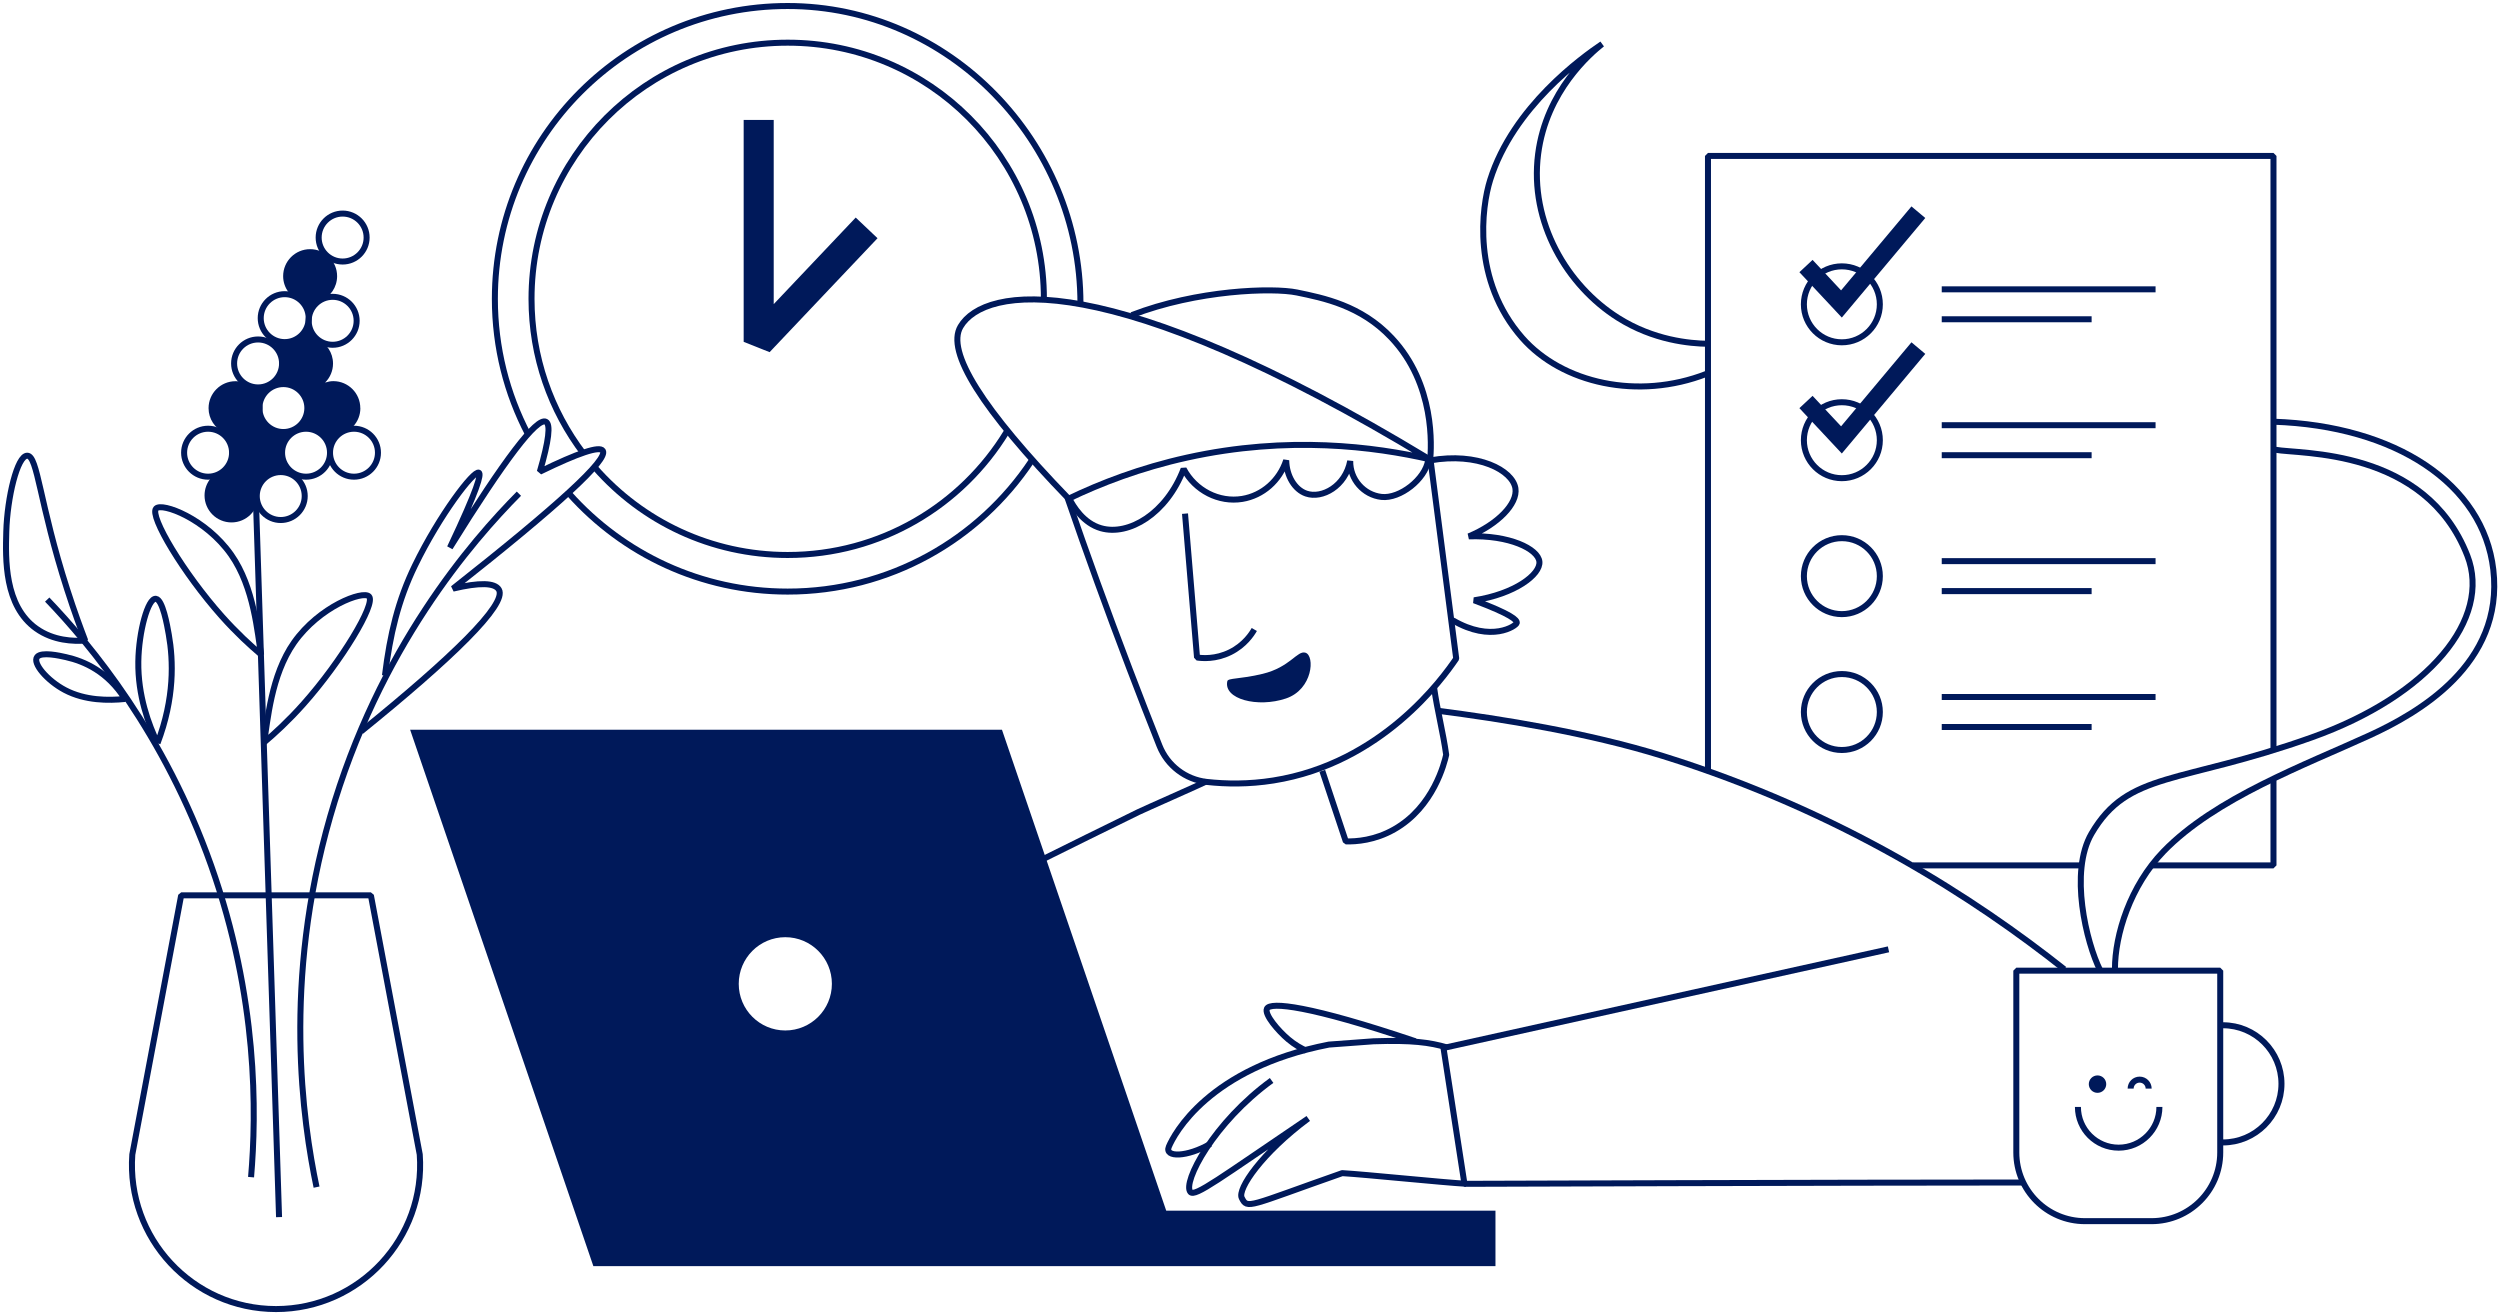 <svg width="416" height="219" viewBox="0 0 416 219" fill="none" xmlns="http://www.w3.org/2000/svg">
<path d="M194.056 201.45L166.726 121.43H68.246L98.736 210.69H248.846V201.45H194.056ZM130.676 171.47C126.396 171.47 122.926 168 122.926 163.71C122.926 159.43 126.396 155.95 130.676 155.95C134.956 155.95 138.426 159.42 138.426 163.71C138.426 167.99 134.956 171.47 130.676 171.47Z" fill="#00195A"/>
<path d="M177.625 82.812C180.825 92.112 184.255 101.592 187.935 111.242C189.585 115.582 191.255 119.862 192.935 124.092C194.245 127.392 197.265 129.712 200.795 130.112C204.035 130.472 207.785 130.522 211.885 129.872C229.965 127.002 240.085 112.872 242.315 109.592L237.995 76.172" stroke="#00195A" stroke-linejoin="bevel"/>
<path d="M197.186 85.469C197.856 93.449 198.516 101.429 199.186 109.409C200.006 109.529 202.265 109.749 204.725 108.519C207.115 107.329 208.305 105.469 208.715 104.749" stroke="#00195A" stroke-linejoin="bevel"/>
<path d="M204.226 113.349C204.346 112.799 206.316 113.039 210.096 112.129C214.696 111.019 215.856 108.189 217.226 108.609C218.826 109.099 218.476 114.719 213.976 116.229C209.276 117.809 203.556 116.339 204.226 113.349Z" fill="#00195A"/>
<path d="M220.025 128.26C221.335 132.18 222.635 136.09 223.945 140.01C225.685 140.05 228.765 139.84 231.985 138.01C238.585 134.28 240.355 126.88 240.645 125.6C240.165 122.05 239.135 118.06 238.645 114.52" stroke="#00195A" stroke-linejoin="bevel"/>
<path d="M173.246 143.111C176.796 141.341 185.036 137.271 189.426 135.131C190.476 134.621 199.716 130.551 200.736 130.031" stroke="#00195A" stroke-linejoin="bevel"/>
<path d="M239.305 118.281C249.645 119.601 264.225 121.911 276.775 125.821C306.535 135.101 328.785 149.621 343.505 161.291" stroke="#00195A" stroke-linejoin="bevel"/>
<path d="M177.816 82.981C183.136 80.421 189.756 77.861 197.536 76.141C214.396 72.411 228.806 74.341 237.856 76.411C184.326 43.991 163.786 47.621 159.836 54.341C157.386 58.501 163.386 68.051 177.816 82.981Z" stroke="#00195A" stroke-linejoin="bevel"/>
<path d="M188.316 52.441C199.176 48.231 211.766 47.841 215.806 48.671C220.196 49.581 226.466 50.811 231.546 56.211C238.866 63.971 238.176 74.391 237.976 76.611C245.936 75.201 251.706 78.261 252.166 81.271C252.556 83.821 249.256 87.231 244.406 89.251C251.136 89.011 255.946 91.331 256.156 93.461C256.366 95.601 252.056 98.861 245.296 99.891C251.436 102.191 252.496 103.181 252.386 103.661C252.276 104.151 248.176 106.991 241.746 103.221" stroke="#00195A" stroke-linejoin="bevel"/>
<path d="M335.526 161.52H369.446V191.78C369.446 198.08 364.326 203.2 358.026 203.2H346.936C340.636 203.2 335.516 198.08 335.516 191.78V161.52H335.526Z" stroke="#00195A" stroke-linejoin="bevel"/>
<path d="M369.887 170.602C375.277 170.602 379.637 174.972 379.637 180.352C379.637 185.732 375.267 190.102 369.887 190.102" stroke="#00195A" stroke-linejoin="bevel"/>
<path d="M314.245 157.969C289.565 163.439 240.195 174.379 240.195 174.379L243.685 196.989C243.685 196.989 307.465 196.769 336.655 196.769" stroke="#00195A" stroke-linejoin="bevel"/>
<path d="M211.595 179.789C201.975 186.759 196.725 196.759 198.085 198.349C198.845 199.229 203.016 196.039 217.686 186.119C209.966 191.859 205.885 197.859 206.625 199.329C207.595 201.269 207.565 200.749 223.345 195.209C227.495 195.459 239.815 196.739 243.965 196.979" stroke="#00195A" stroke-linejoin="bevel"/>
<path d="M201.396 190.34C197.576 192.56 193.716 192.67 194.496 190.81C195.346 188.77 201.096 177.73 221.126 173.82L228.556 173.27C234.986 173.05 237.906 173.46 240.776 174.29" stroke="#00195A" stroke-linejoin="bevel"/>
<path d="M235.536 173.271C217.846 167.301 211.366 166.671 210.816 167.841C210.356 168.821 212.706 171.541 214.366 172.941C215.476 173.881 216.556 174.461 217.356 174.821" stroke="#00195A" stroke-linejoin="bevel"/>
<path d="M45.936 217.828C32.006 217.828 21.016 205.998 22.016 192.108L30.146 148.988H61.716L69.846 192.108C70.856 205.998 59.856 217.828 45.926 217.828H45.936Z" stroke="#00195A" stroke-linejoin="bevel"/>
<path d="M41.776 195.88C42.685 185.26 42.946 166.07 35.126 144C27.366 122.11 15.216 107.45 7.855 99.769" stroke="#00195A" stroke-linejoin="bevel"/>
<path d="M52.675 197.538C50.385 186.598 47.025 163.388 54.945 135.868C63.015 107.848 78.555 90.018 86.345 82.148" stroke="#00195A" stroke-linejoin="bevel"/>
<path d="M46.435 202.529L42.605 83.809" stroke="#00195A" stroke-linejoin="bevel"/>
<path d="M34.625 79.32C36.828 79.32 38.615 77.534 38.615 75.33C38.615 73.126 36.828 71.34 34.625 71.34C32.421 71.34 30.635 73.126 30.635 75.33C30.635 77.534 32.421 79.32 34.625 79.32Z" stroke="#00195A" stroke-linejoin="bevel"/>
<path d="M50.925 79.32C53.129 79.32 54.916 77.534 54.916 75.33C54.916 73.126 53.129 71.34 50.925 71.34C48.722 71.34 46.935 73.126 46.935 75.33C46.935 77.534 48.722 79.32 50.925 79.32Z" stroke="#00195A" stroke-linejoin="bevel"/>
<path d="M46.715 86.531C48.918 86.531 50.705 84.744 50.705 82.541C50.705 80.337 48.918 78.551 46.715 78.551C44.511 78.551 42.725 80.337 42.725 82.541C42.725 84.744 44.511 86.531 46.715 86.531Z" stroke="#00195A" stroke-linejoin="bevel"/>
<path d="M58.904 79.32C61.108 79.32 62.894 77.534 62.894 75.33C62.894 73.126 61.108 71.34 58.904 71.34C56.7 71.34 54.914 73.126 54.914 75.33C54.914 77.534 56.7 79.32 58.904 79.32Z" stroke="#00195A" stroke-linejoin="bevel"/>
<path d="M47.154 71.89C49.358 71.89 51.144 70.104 51.144 67.9C51.144 65.697 49.358 63.91 47.154 63.91C44.95 63.91 43.164 65.697 43.164 67.9C43.164 70.104 44.95 71.89 47.154 71.89Z" stroke="#00195A" stroke-linejoin="bevel"/>
<path d="M42.945 64.468C45.149 64.468 46.935 62.682 46.935 60.478C46.935 58.275 45.149 56.488 42.945 56.488C40.742 56.488 38.955 58.275 38.955 60.478C38.955 62.682 40.742 64.468 42.945 64.468Z" stroke="#00195A" stroke-linejoin="bevel"/>
<path d="M55.355 57.371C57.559 57.371 59.345 55.584 59.345 53.381C59.345 51.177 57.559 49.391 55.355 49.391C53.152 49.391 51.365 51.177 51.365 53.381C51.365 55.584 53.152 57.371 55.355 57.371Z" stroke="#00195A" stroke-linejoin="bevel"/>
<path d="M57.015 43.519C59.219 43.519 61.005 41.733 61.005 39.529C61.005 37.325 59.219 35.539 57.015 35.539C54.812 35.539 53.025 37.325 53.025 39.529C53.025 41.733 54.812 43.519 57.015 43.519Z" stroke="#00195A" stroke-linejoin="bevel"/>
<path d="M47.375 56.929C49.578 56.929 51.365 55.143 51.365 52.939C51.365 50.736 49.578 48.949 47.375 48.949C45.171 48.949 43.385 50.736 43.385 52.939C43.385 55.143 45.171 56.929 47.375 56.929Z" stroke="#00195A" stroke-linejoin="bevel"/>
<path d="M59.955 67.912C59.955 65.432 57.945 63.422 55.465 63.422C54.985 63.422 54.525 63.522 54.095 63.662C54.905 62.852 55.415 61.732 55.415 60.492C55.415 58.672 54.325 57.112 52.765 56.402L52.865 56.252L51.095 53.922L50.155 56.072C49.405 56.202 48.725 56.532 48.145 56.992L48.045 57.032L45.665 56.752L46.705 59.032C46.545 59.492 46.445 59.972 46.445 60.492C46.445 60.882 46.515 61.252 46.605 61.612L46.285 62.692L45.015 64.132L47.845 63.912L50.005 65.182L51.085 67.072C51.035 67.342 50.995 67.622 50.995 67.912C50.995 68.032 51.025 68.152 51.035 68.282L50.225 70.562L48.225 71.782L47.175 71.912L45.235 71.702C45.045 71.562 44.835 71.452 44.625 71.342L44.735 71.282L43.555 68.922C43.635 68.602 43.685 68.272 43.685 67.922C43.685 67.462 43.595 67.022 43.465 66.602L44.405 64.192L42.085 64.512C41.305 63.842 40.305 63.432 39.195 63.432C36.715 63.432 34.705 65.442 34.705 67.922C34.705 69.722 35.775 71.262 37.305 71.982L38.365 73.672L38.455 73.732C38.255 74.232 38.135 74.782 38.135 75.352C38.135 75.712 38.195 76.062 38.275 76.392L37.635 78.042C35.585 78.452 34.035 80.272 34.035 82.442C34.035 84.922 36.045 86.932 38.525 86.932C41.005 86.932 43.015 84.922 43.015 82.442C43.015 82.022 42.945 81.622 42.835 81.242L43.185 81.152L43.975 79.612C44.645 79.402 45.245 79.052 45.745 78.572L45.845 78.652H47.895L48.675 78.432L47.175 76.102L47.455 73.662L49.005 71.942L50.945 71.352L52.605 71.722L53.875 72.612L54.925 74.832L55.975 72.452L55.995 72.362C58.225 72.102 59.965 70.222 59.965 67.922L59.955 67.912Z" fill="#00195A"/>
<path d="M50.325 50.241L51.375 51.641L53.425 50.141L53.355 50.081C54.965 49.401 56.095 47.801 56.095 45.951C56.095 43.471 54.085 41.461 51.605 41.461C49.125 41.461 47.115 43.471 47.115 45.951C47.115 47.981 48.485 49.681 50.335 50.241H50.325Z" fill="#00195A"/>
<path d="M43.935 123.549C44.545 120.019 45.075 112.399 48.925 106.919C53.156 100.909 60.416 98.209 61.406 99.249C62.576 100.479 56.796 110.069 50.506 117.139C47.976 119.979 45.645 122.099 43.935 123.539V123.549Z" stroke="#00195A" stroke-linejoin="bevel"/>
<path d="M43.446 108.92C42.836 105.39 42.306 97.77 38.456 92.29C34.226 86.28 26.966 83.58 25.976 84.62C24.806 85.85 30.586 95.44 36.876 102.51C39.406 105.35 41.736 107.47 43.446 108.91V108.92Z" stroke="#00195A" stroke-linejoin="bevel"/>
<path d="M64.056 112.408C64.886 105.588 66.246 99.878 69.046 94.118C73.116 85.728 78.856 78.178 79.686 78.658C80.096 78.898 79.546 81.248 74.866 91.128C83.996 76.418 89.326 69.438 90.826 70.178C91.656 70.588 91.326 73.358 89.826 78.488C96.266 75.348 99.756 74.188 100.306 74.998C101.266 76.438 92.956 84.088 75.366 97.948C79.786 96.898 82.336 96.958 83.016 98.118C84.446 100.538 75.026 109.628 60.066 121.728" stroke="#00195A" stroke-linejoin="bevel"/>
<path d="M26.216 123.66C29.056 116.18 28.856 109.95 28.086 105.59C27.816 104.03 27.056 99.76 25.936 99.64C24.616 99.49 23.086 105.11 23.016 110.1C22.936 115.77 24.726 120.56 26.216 123.67V123.66Z" stroke="#00195A" stroke-linejoin="bevel"/>
<path d="M20.796 116.297C17.906 111.737 14.046 110.037 10.986 109.347C9.896 109.097 6.896 108.427 6.186 109.307C5.346 110.337 7.856 113.267 10.816 114.827C14.176 116.597 18.076 116.587 20.796 116.307V116.297Z" stroke="#00195A" stroke-linejoin="bevel"/>
<path d="M6.036 104.598C0.706 100.798 0.916 93.038 1.046 88.468C1.206 82.798 2.876 75.808 4.536 75.828C6.286 75.858 6.536 83.668 11.186 98.108C12.346 101.718 13.436 104.658 14.176 106.588C12.256 106.728 8.906 106.648 6.026 104.588L6.036 104.598Z" stroke="#00195A" stroke-linejoin="bevel"/>
<path d="M126.246 19.961V56.881L144.206 37.921" stroke="#00195A" stroke-width="5" stroke-linejoin="bevel"/>
<path d="M306.486 56.96C309.976 56.96 312.806 54.131 312.806 50.64C312.806 47.15 309.976 44.32 306.486 44.32C302.996 44.32 300.166 47.15 300.166 50.64C300.166 54.131 302.996 56.96 306.486 56.96Z" stroke="#00195A" stroke-linejoin="bevel"/>
<path d="M323.105 48.148H358.686" stroke="#00195A" stroke-linejoin="bevel"/>
<path d="M323.105 53.129H348.046" stroke="#00195A" stroke-linejoin="bevel"/>
<path d="M306.486 79.57C309.976 79.57 312.806 76.74 312.806 73.25C312.806 69.759 309.976 66.93 306.486 66.93C302.996 66.93 300.166 69.759 300.166 73.25C300.166 76.74 302.996 79.57 306.486 79.57Z" stroke="#00195A" stroke-linejoin="bevel"/>
<path d="M323.105 70.758H358.686" stroke="#00195A" stroke-linejoin="bevel"/>
<path d="M323.105 75.746H348.046" stroke="#00195A" stroke-linejoin="bevel"/>
<path d="M306.486 102.191C309.976 102.191 312.806 99.361 312.806 95.871C312.806 92.38 309.976 89.551 306.486 89.551C302.996 89.551 300.166 92.38 300.166 95.871C300.166 99.361 302.996 102.191 306.486 102.191Z" stroke="#00195A" stroke-linejoin="bevel"/>
<path d="M323.105 93.371H358.686" stroke="#00195A" stroke-linejoin="bevel"/>
<path d="M323.105 98.359H348.046" stroke="#00195A" stroke-linejoin="bevel"/>
<path d="M306.486 124.8C309.976 124.8 312.806 121.971 312.806 118.48C312.806 114.99 309.976 112.16 306.486 112.16C302.996 112.16 300.166 114.99 300.166 118.48C300.166 121.971 302.996 124.8 306.486 124.8Z" stroke="#00195A" stroke-linejoin="bevel"/>
<path d="M323.105 115.98H358.686" stroke="#00195A" stroke-linejoin="bevel"/>
<path d="M323.105 120.969H348.046" stroke="#00195A" stroke-linejoin="bevel"/>
<path d="M300.516 44.269L306.416 50.579L319.216 35.309" stroke="#00195A" stroke-width="3" stroke-miterlimit="10"/>
<path d="M300.516 66.892L306.416 73.202L319.216 57.922" stroke="#00195A" stroke-width="3" stroke-miterlimit="10"/>
<path d="M349.486 161.5C347.156 156.84 344.306 145.07 348.046 138.68C354.136 128.28 362.626 130.55 384.626 122.72C404.246 115.74 414.646 102.95 410.566 92.46C403.586 74.5 382.666 75.61 378.646 74.84" stroke="#00195A" stroke-linejoin="bevel"/>
<path d="M351.926 161.272C351.926 155.512 354.476 147.392 360.016 141.672C368.606 132.802 383.626 127.262 394.266 122.382C402.246 118.722 416.716 110.582 414.886 94.782C413.226 80.482 398.596 70.842 378.306 70.172" stroke="#00195A" stroke-linejoin="bevel"/>
<path d="M284.205 57.208C281.145 57.158 275.175 56.628 269.245 52.888C260.785 47.548 254.475 36.998 255.945 25.618C257.305 15.088 264.675 8.858 266.585 7.328C263.345 9.508 251.775 17.788 247.965 29.938C246.555 34.428 244.875 46.608 253.285 56.208C259.935 63.788 272.585 66.648 283.985 62.198" stroke="#00195A" stroke-linejoin="bevel"/>
<path d="M167.515 71.84C160.035 84.14 146.515 92.35 131.065 92.35C118.295 92.35 106.835 86.74 99.025 77.84" stroke="#00195A" stroke-linejoin="bevel"/>
<path d="M97.085 75.462C91.665 68.312 88.445 59.392 88.445 49.732C88.445 26.192 107.525 7.102 131.075 7.102C154.625 7.102 173.705 26.182 173.705 49.732" stroke="#00195A" stroke-linejoin="bevel"/>
<path d="M171.636 76.699C162.906 89.809 147.996 98.439 131.066 98.439C116.636 98.439 103.676 92.169 94.756 82.199" stroke="#00195A" stroke-linejoin="bevel"/>
<path d="M87.856 72.25C84.336 65.51 82.346 57.85 82.346 49.72C82.346 22.81 104.156 1 131.066 1C157.976 1 179.786 23.62 179.786 50.53" stroke="#00195A" stroke-linejoin="bevel"/>
<path d="M346.166 144H318.316" stroke="#00195A" stroke-linejoin="bevel"/>
<path d="M378.307 129.82V144H358.137" stroke="#00195A" stroke-linejoin="bevel"/>
<path d="M284.207 128.329V25.949H378.307V124.669" stroke="#00195A" stroke-linejoin="bevel"/>
<path d="M359.326 184.191C359.326 187.931 356.296 190.971 352.546 190.971C348.796 190.971 345.766 187.941 345.766 184.191" stroke="#00195A" stroke-linejoin="bevel"/>
<path d="M349.026 181.849C349.827 181.849 350.476 181.2 350.476 180.399C350.476 179.598 349.827 178.949 349.026 178.949C348.225 178.949 347.576 179.598 347.576 180.399C347.576 181.2 348.225 181.849 349.026 181.849Z" fill="#00195A"/>
<path d="M354.537 181.148C354.537 180.318 355.207 179.648 356.037 179.648C356.867 179.648 357.537 180.318 357.537 181.148" stroke="#00195A" stroke-linejoin="bevel"/>
<path d="M177.896 82.91C178.596 84.29 180.266 87.06 183.216 87.9C187.796 89.21 194.116 85.5 196.956 78.03C198.876 81.65 202.836 83.65 206.706 83.02C210.106 82.46 212.936 79.97 214.026 76.59C214.066 79.22 215.456 81.48 217.356 82.13C219.996 83.04 223.887 80.91 224.677 76.7C224.617 79.75 226.916 82.36 229.886 82.69C232.956 83.03 237.166 79.72 237.646 76.59" stroke="#00195A" stroke-linejoin="bevel"/>
</svg>
